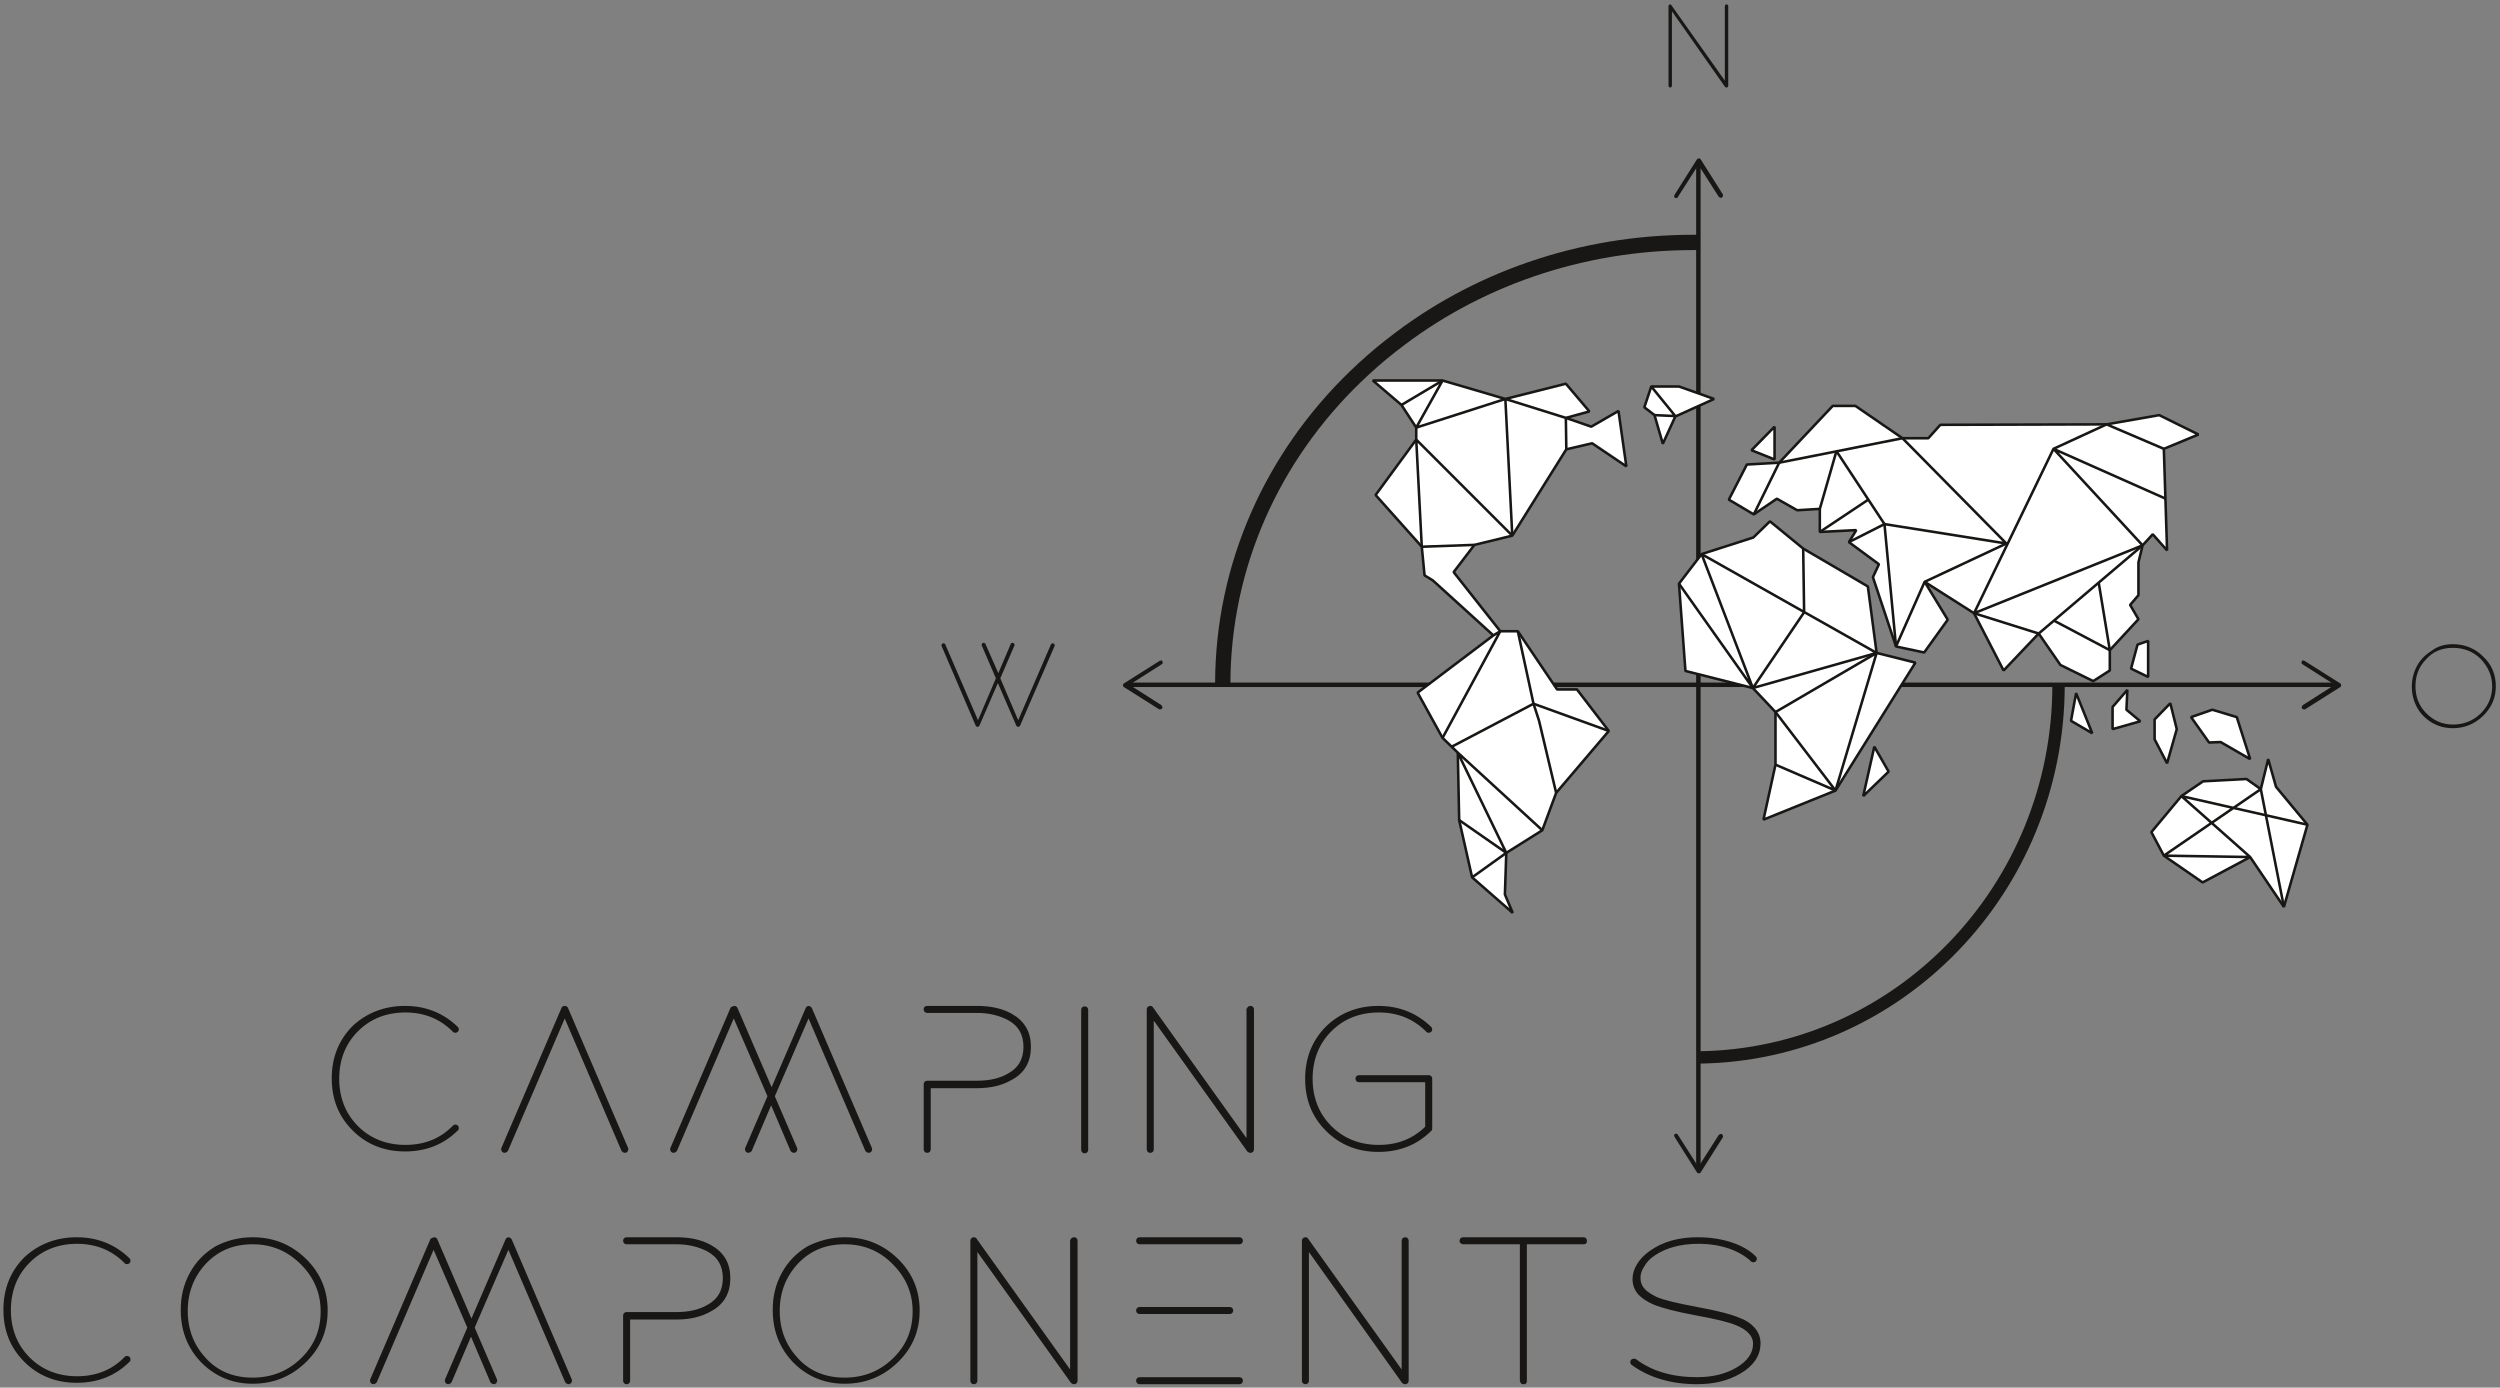 <?xml version="1.0" encoding="utf-8"?>
<!-- Generator: Adobe Illustrator 27.0.0, SVG Export Plug-In . SVG Version: 6.00 Build 0)  -->
<svg version="1.1" id="Ebene_1" xmlns="http://www.w3.org/2000/svg" xmlns:xlink="http://www.w3.org/1999/xlink" x="0px" y="0px"
	 viewBox="0 0 541.4 300.5" style="enable-background:new 0 0 541.4 300.5;" xml:space="preserve">
<rect x="0" y="0" width="541.4" height="300.5" fill="#808080" stroke="none"/>
<style type="text/css">
	.st0{fill:none;stroke:#181715;stroke-width:0.968;stroke-miterlimit:10;}
	.st1{fill:#181715;}
	.st2{fill:none;stroke:#181715;stroke-width:0.341;stroke-miterlimit:10;}
	.st3{fill:none;stroke:#181715;stroke-width:0.417;stroke-miterlimit:10;}
	.st4{fill:none;stroke:#181715;stroke-width:0.391;stroke-miterlimit:10;}
	.st5{fill:#FFFFFF;}
	.st6{fill:none;stroke:#181715;stroke-width:0.558;stroke-linejoin:bevel;stroke-miterlimit:10;}
	.st7{fill:none;stroke:#181715;stroke-width:0.918;stroke-miterlimit:10;}
	.st8{fill:none;stroke:#181715;stroke-width:2.68;stroke-miterlimit:10;}
	.st9{fill:none;stroke:#181715;stroke-width:3.318;stroke-miterlimit:10;}
</style>
<g>
	<line class="st0" x1="505.8" y1="148.3" x2="244.5" y2="148.3"/>
	<path class="st1" d="M498.5,143.2c-0.2,0.2-0.1,0.6,0.2,0.7l6.9,4.4l-6.9,4.4c-0.2,0.2-0.3,0.5-0.2,0.7c0.2,0.2,0.5,0.3,0.7,0.2
		l7.6-4.8c0.2-0.1,0.2-0.3,0.2-0.4c0-0.2-0.1-0.4-0.2-0.4l-7.6-4.8c-0.1-0.1-0.2-0.1-0.3-0.1C498.8,142.9,498.6,143,498.5,143.2"/>
	<path class="st1" d="M251.7,143.2c0.2,0.2,0.1,0.6-0.2,0.7l-6.9,4.4l6.9,4.4c0.2,0.2,0.3,0.5,0.2,0.7c-0.2,0.2-0.5,0.3-0.7,0.2
		l-7.6-4.8c-0.2-0.1-0.2-0.3-0.2-0.4c0-0.2,0.1-0.4,0.2-0.4l7.6-4.8c0.1-0.1,0.2-0.1,0.3-0.1C251.5,142.9,251.6,143,251.7,143.2"/>
	<line class="st0" x1="367.8" y1="35.5" x2="367.8" y2="252.8"/>
	<path class="st1" d="M362.7,42.8c0.2,0.2,0.6,0.1,0.7-0.2l4.4-6.9l4.4,6.9c0.2,0.2,0.5,0.3,0.7,0.2c0.2-0.2,0.3-0.5,0.2-0.7
		l-4.8-7.6c-0.1-0.2-0.3-0.2-0.4-0.2s-0.4,0.1-0.4,0.2l-4.8,7.6c-0.1,0.1-0.1,0.2-0.1,0.3C362.5,42.5,362.5,42.6,362.7,42.8"/>
	<path class="st1" d="M362.7,245.6c0.2-0.2,0.6-0.1,0.7,0.2l4.4,6.9l4.4-6.9c0.2-0.2,0.5-0.3,0.7-0.2c0.2,0.2,0.3,0.5,0.2,0.7
		l-4.8,7.6c-0.1,0.2-0.3,0.2-0.4,0.2s-0.4-0.1-0.4-0.2l-4.8-7.6c-0.1-0.1-0.1-0.2-0.1-0.3C362.5,245.9,362.5,245.7,362.7,245.6"/>
	<path class="st1" d="M373.9,1.1c0.1,0,0.2,0.1,0.2,0.2v17.3c0,0.1-0.1,0.2-0.2,0.2l-0.2-0.1L361.9,1.9v16.7c0,0.1-0.1,0.2-0.2,0.2
		c-0.1,0-0.2-0.1-0.2-0.2V1.3c0-0.1,0.1-0.2,0.2-0.2l0.1,0.1L373.7,18V1.3C373.7,1.2,373.8,1.1,373.9,1.1"/>
	<path class="st2" d="M373.9,1.1c0.1,0,0.2,0.1,0.2,0.2v17.3c0,0.1-0.1,0.2-0.2,0.2l-0.2-0.1L361.9,1.9v16.7c0,0.1-0.1,0.2-0.2,0.2
		c-0.1,0-0.2-0.1-0.2-0.2V1.3c0-0.1,0.1-0.2,0.2-0.2l0.1,0.1L373.7,18V1.3C373.7,1.2,373.8,1.1,373.9,1.1z"/>
	<path class="st1" d="M219.3,139.4c0.1,0,0.2,0.1,0.2,0.2l0,0.1l-3.1,7.2l4.1,9.6l7.3-16.9l0.2-0.1c0.1,0,0.2,0.1,0.2,0.2v0.1
		l-7.5,17.3l-0.2,0.1l-0.2-0.1l-4.2-9.7l-4.2,9.7l-0.2,0.1l-0.2-0.1l-7.4-17.3l0-0.1c0-0.1,0.1-0.2,0.2-0.2l0.2,0.1l7.3,16.9
		l4.1-9.6l-3.1-7.2l0-0.1c0-0.1,0.1-0.2,0.2-0.2l0.2,0.1l3,6.8l2.9-6.8L219.3,139.4z"/>
	<path class="st3" d="M219.3,139.4c0.1,0,0.2,0.1,0.2,0.2l0,0.1l-3.1,7.2l4.1,9.6l7.3-16.9l0.2-0.1c0.1,0,0.2,0.1,0.2,0.2v0.1
		l-7.5,17.3l-0.2,0.1l-0.2-0.1l-4.2-9.7l-4.2,9.7l-0.2,0.1l-0.2-0.1l-7.4-17.3l0-0.1c0-0.1,0.1-0.2,0.2-0.2l0.2,0.1l7.3,16.9
		l4.1-9.6l-3.1-7.2l0-0.1c0-0.1,0.1-0.2,0.2-0.2l0.2,0.1l3,6.8l2.9-6.8L219.3,139.4z"/>
	<path class="st1" d="M531.2,139.7c2.5,0,4.7,0.9,6.4,2.6c1.8,1.7,2.7,3.8,2.7,6.3s-0.9,4.5-2.7,6.3c-1.8,1.7-3.9,2.6-6.4,2.6
		c-1.7,0-3.1-0.4-4.5-1.2c-1.3-0.8-2.4-1.9-3.1-3.2c-0.7-1.3-1.1-2.8-1.1-4.4s0.4-3.1,1.1-4.4c0.7-1.3,1.8-2.4,3.1-3.2
		C528,140.1,529.5,139.7,531.2,139.7 M531.2,140.1c-2.4,0-4.4,0.8-5.9,2.5c-1.6,1.6-2.4,3.6-2.4,6s0.8,4.4,2.4,6
		c1.6,1.6,3.5,2.5,5.9,2.5c2.4,0,4.5-0.8,6.2-2.5c1.7-1.7,2.5-3.7,2.5-6c0-2.3-0.9-4.3-2.5-6C535.7,140.9,533.6,140.1,531.2,140.1"
		/>
	<path class="st4" d="M531.2,139.7c2.5,0,4.7,0.9,6.4,2.6c1.8,1.7,2.7,3.8,2.7,6.3s-0.9,4.5-2.7,6.3c-1.8,1.7-3.9,2.6-6.4,2.6
		c-1.7,0-3.1-0.4-4.5-1.2c-1.3-0.8-2.4-1.9-3.1-3.2c-0.7-1.3-1.1-2.8-1.1-4.4s0.4-3.1,1.1-4.4c0.7-1.3,1.8-2.4,3.1-3.2
		C528,140.1,529.5,139.7,531.2,139.7z M531.2,140.1c-2.4,0-4.4,0.8-5.9,2.5c-1.6,1.6-2.4,3.6-2.4,6s0.8,4.4,2.4,6
		c1.6,1.6,3.5,2.5,5.9,2.5c2.4,0,4.5-0.8,6.2-2.5c1.7-1.7,2.5-3.7,2.5-6c0-2.3-0.9-4.3-2.5-6C535.7,140.9,533.6,140.1,531.2,140.1z"
		/>
	<polygon class="st5" points="297.3,82.4 303.5,87.7 306.7,92.6 306.7,95.2 297.9,107.2 307.9,118.4 308.5,124.6 310.3,125.7 
		323.4,137.6 307,150 312.4,159.8 315.7,163 316,177.6 318.8,190 327.6,197.7 325.9,193.7 326.2,184.7 334,179.8 337,171.7 
		348.4,158.3 341.5,149.3 337.2,149.3 328.7,136.7 324.9,136.7 314.8,123.9 319.3,118 327.5,116 339.2,97.3 344.8,96 352.2,101 
		350.5,89 344.6,92.4 339.1,90.5 344.2,89.1 339.1,83.1 326,86.4 312.4,82.4 	"/>
	<polygon class="st6" points="297.3,82.4 303.5,87.7 306.7,92.6 306.7,95.2 297.9,107.2 307.9,118.4 308.5,124.6 310.3,125.7 
		323.4,137.6 307,150 312.4,159.8 315.7,163 316,177.6 318.8,190 327.6,197.7 325.9,193.7 326.2,184.7 334,179.8 337,171.7 
		348.4,158.3 341.5,149.3 337.2,149.3 328.7,136.7 324.9,136.7 314.8,123.9 319.3,118 327.5,116 339.2,97.3 344.8,96 352.2,101 
		350.5,89 344.6,92.4 339.1,90.5 344.2,89.1 339.1,83.1 326,86.4 312.4,82.4 	"/>
	<polygon class="st5" points="360.1,96.1 362.8,90.2 371.2,86.4 363.6,83.7 357.6,83.7 356.1,88.2 358.3,89.9 	"/>
	<polygon class="st6" points="360.1,96.1 362.8,90.2 371.2,86.4 363.6,83.7 357.6,83.7 356.1,88.2 358.3,89.9 	"/>
	<polygon class="st5" points="383.3,112.9 379.7,116.4 368.5,120 363.6,126.4 365,145.3 379.6,149 384.5,154.2 384.5,165.6 
		381.9,177.5 397.5,171.2 414.8,143.5 406.4,141.4 404.5,127 390.5,118.8 	"/>
	<polygon class="st6" points="383.3,112.9 379.7,116.4 368.5,120 363.6,126.4 365,145.3 379.6,149 384.5,154.2 384.5,165.6 
		381.9,177.5 397.5,171.2 414.8,143.5 406.4,141.4 404.5,127 390.5,118.8 	"/>
	<polygon class="st5" points="405.9,161.7 403.5,172.4 409,167.1 	"/>
	<polygon class="st6" points="405.9,161.7 403.5,172.4 409,167.1 	"/>
	<polygon class="st5" points="378.3,100.6 374.4,108.2 379.8,111.4 384.8,108 389.2,110.5 394.1,110.2 394.1,115.2 402,114.8 
		400.4,117.4 406.9,122.2 405.6,125 410.6,140 416.7,141.3 421.8,134.2 416.8,126 427.5,132.8 433.9,145.2 441.5,137.2 446.2,144 
		453.3,147.5 456.9,145.2 456.9,140.8 463.1,134.1 461.3,131 463.1,128.9 463.1,121.8 464,118.1 466.2,115.7 469.3,119.2 
		468.6,97.2 476.1,94.1 467.6,89.9 456.2,91.9 420.2,92 417.6,94.9 412,94.9 401.8,87.9 396.9,87.9 385.3,100.2 	"/>
	<polygon class="st6" points="378.3,100.6 374.4,108.2 379.8,111.4 384.8,108 389.2,110.5 394.1,110.2 394.1,115.2 402,114.8 
		400.4,117.4 406.9,122.2 405.6,125 410.6,140 416.7,141.3 421.8,134.2 416.8,126 427.5,132.8 433.9,145.2 441.5,137.2 446.2,144 
		453.3,147.5 456.9,145.2 456.9,140.8 463.1,134.1 461.3,131 463.1,128.9 463.1,121.8 464,118.1 466.2,115.7 469.3,119.2 
		468.6,97.2 476.1,94.1 467.6,89.9 456.2,91.9 420.2,92 417.6,94.9 412,94.9 401.8,87.9 396.9,87.9 385.3,100.2 	"/>
	<polygon class="st5" points="379.3,97.5 384.3,92.4 384.3,99.5 	"/>
	<polygon class="st6" points="379.3,97.5 384.3,92.4 384.3,99.5 	"/>
	<polygon class="st5" points="491.2,164.4 489.6,170.9 486.5,168.7 477.1,169.2 472.4,172.4 465.9,180.2 468.6,185.3 477,191.1 
		487.3,185.6 494.6,196.4 499.7,178.6 492.9,170.4 	"/>
	<polygon class="st6" points="491.2,164.4 489.6,170.9 486.5,168.7 477.1,169.2 472.4,172.4 465.9,180.2 468.6,185.3 477,191.1 
		487.3,185.6 494.6,196.4 499.7,178.6 492.9,170.4 	"/>
	<polygon class="st5" points="462.9,139.6 465.2,138.8 465.2,146.6 461.5,144.8 	"/>
	<polygon class="st6" points="462.9,139.6 465.2,138.8 465.2,146.6 461.5,144.8 	"/>
	<polygon class="st5" points="460.7,149.4 457.5,153.1 457.5,157.9 463.5,156.2 460.5,153.7 	"/>
	<polygon class="st6" points="460.7,149.4 457.5,153.1 457.5,157.9 463.5,156.2 460.5,153.7 	"/>
	<polygon class="st5" points="449.6,150.1 448.5,156.1 453.1,158.8 	"/>
	<polygon class="st6" points="449.6,150.1 448.5,156.1 453.1,158.8 	"/>
	<polygon class="st5" points="474.5,155.3 479.1,153.7 484.4,155.3 487.3,164.4 480.9,160.7 478.4,160.8 	"/>
	<polygon class="st6" points="474.5,155.3 479.1,153.7 484.4,155.3 487.3,164.4 480.9,160.7 478.4,160.8 	"/>
	<polygon class="st5" points="470,152.3 466.6,155.8 466.6,160.1 469.3,165.3 471.4,157.9 	"/>
	<polygon class="st6" points="470,152.3 466.6,155.8 466.6,160.1 469.3,165.3 471.4,157.9 	"/>
	<polyline class="st6" points="303.5,87.7 312.4,82.4 306.7,92.6 326,86.4 327.5,116 306.7,95.2 307.9,118.4 319.3,118 	"/>
	<polyline class="st6" points="323.4,137.6 324.9,136.7 312.4,159.8 	"/>
	<polyline class="st6" points="328.7,136.7 332.1,152.4 348.4,158.3 	"/>
	<polyline class="st6" points="314.4,161.7 332.1,152.4 333.3,156.1 337,171.7 	"/>
	<polyline class="st6" points="334,179.8 315.7,163 326.2,184.7 316,177.6 	"/>
	<line class="st6" x1="318.8" y1="190" x2="326.2" y2="184.7"/>
	<polyline class="st6" points="358.3,89.9 362.8,90.1 357.6,83.7 	"/>
	<polyline class="st6" points="326,86.4 339.1,90.5 339.2,97.3 	"/>
	<line class="st6" x1="379.8" y1="111.4" x2="385.3" y2="100.2"/>
	<polyline class="st6" points="385.3,100.2 412,94.9 434.5,117.7 408.1,113.5 400.4,117.4 	"/>
	<polyline class="st6" points="394.1,110.2 397.7,97.7 408.1,113.5 410.6,140 416.8,126 434.5,117.7 	"/>
	<line class="st6" x1="394.1" y1="115.2" x2="404.6" y2="108.2"/>
	<polyline class="st6" points="469,108 444.7,97.2 464,118.1 427.5,132.8 444.7,97.2 456.2,91.9 468.6,97.2 	"/>
	<polyline class="st6" points="427.5,132.8 441.5,137.2 464,118.1 	"/>
	<polyline class="st6" points="454.5,126.2 456.9,140.8 444.8,134.4 	"/>
	<polyline class="st6" points="499.7,178.6 472.4,172.4 487.3,185.6 468.6,185.3 489.6,170.9 	"/>
	<polyline class="st6" points="397.5,171.2 384.5,154.2 406.4,141.4 397.5,171.2 384.5,165.6 	"/>
	<polyline class="st6" points="363.6,126.4 379.6,149 368.5,120 406.4,141.4 379.6,149 390.7,132.6 390.5,118.8 	"/>
	<line class="st6" x1="489.6" y1="170.9" x2="494.6" y2="196.4"/>
	<path class="st1" d="M87.7,218.3c4.4,0,8.1,1.5,11.1,4.4c0.1,0.1,0.1,0.1,0.1,0.2c0,0.2-0.1,0.3-0.3,0.3c-0.1,0-0.2,0-0.2-0.1
		c-2.8-2.8-6.3-4.3-10.6-4.3c-4.2,0-7.8,1.4-10.6,4.2c-2.8,2.8-4.2,6.4-4.2,10.6s1.4,7.8,4.2,10.6c2.8,2.8,6.4,4.2,10.6,4.2
		c4.2,0,7.8-1.4,10.6-4.3c0.1-0.1,0.1-0.1,0.2-0.1c0.2,0,0.3,0.1,0.3,0.3c0,0.1,0,0.2-0.1,0.2c-2.9,2.9-6.6,4.4-11.1,4.4
		c-4.4,0-8.1-1.5-11-4.4c-3-3-4.4-6.6-4.4-11c0-4.4,1.5-8.1,4.4-11C79.6,219.8,83.3,218.3,87.7,218.3"/>
	<path class="st7" d="M87.7,218.3c4.4,0,8.1,1.5,11.1,4.4c0.1,0.1,0.1,0.1,0.1,0.2c0,0.2-0.1,0.3-0.3,0.3c-0.1,0-0.2,0-0.2-0.1
		c-2.8-2.8-6.3-4.3-10.6-4.3c-4.2,0-7.8,1.4-10.6,4.2c-2.8,2.8-4.2,6.4-4.2,10.6s1.4,7.8,4.2,10.6c2.8,2.8,6.4,4.2,10.6,4.2
		c4.2,0,7.8-1.4,10.6-4.3c0.1-0.1,0.1-0.1,0.2-0.1c0.2,0,0.3,0.1,0.3,0.3c0,0.1,0,0.2-0.1,0.2c-2.9,2.9-6.6,4.4-11.1,4.4
		c-4.4,0-8.1-1.5-11-4.4c-3-3-4.4-6.6-4.4-11c0-4.4,1.5-8.1,4.4-11C79.6,219.8,83.3,218.3,87.7,218.3z"/>
	<path class="st1" d="M122.3,218.3c0.2,0,0.3,0.1,0.3,0.2l13,30.3l0,0.1c0,0.2-0.1,0.3-0.3,0.3c-0.1,0-0.2-0.1-0.3-0.2l-12.7-29.6
		l-12.7,29.6c-0.1,0.1-0.2,0.2-0.3,0.2c-0.2,0-0.3-0.1-0.3-0.3l0-0.1l13-30.3C122,218.4,122.1,218.3,122.3,218.3"/>
	<path class="st7" d="M122.3,218.3c0.2,0,0.3,0.1,0.3,0.2l13,30.3l0,0.1c0,0.2-0.1,0.3-0.3,0.3c-0.1,0-0.2-0.1-0.3-0.2l-12.7-29.6
		l-12.7,29.6c-0.1,0.1-0.2,0.2-0.3,0.2c-0.2,0-0.3-0.1-0.3-0.3l0-0.1l13-30.3C122,218.4,122.1,218.3,122.3,218.3z"/>
	<path class="st1" d="M159,218.3c0.2,0,0.3,0.1,0.3,0.2l7.8,18.1l7.8-18.1c0-0.1,0.1-0.2,0.2-0.2h0c0.1,0,0.2,0.1,0.3,0.2l13,30.3
		v0.1c0,0.2-0.1,0.3-0.3,0.3c-0.1,0-0.2-0.1-0.3-0.2l-12.7-29.6l-7.8,18l4.9,11.4l0,0.1c0,0.2-0.1,0.3-0.3,0.3
		c-0.1,0-0.2-0.1-0.3-0.2l-4.6-10.8l-4.6,10.8c-0.1,0.1-0.2,0.2-0.3,0.2c-0.2,0-0.3-0.1-0.3-0.3l0-0.1l4.9-11.4l-7.8-18l-12.7,29.6
		c-0.1,0.1-0.2,0.2-0.3,0.2c-0.2,0-0.3-0.1-0.3-0.3l0-0.1l13-30.3C158.8,218.4,158.9,218.3,159,218.3"/>
	<path class="st7" d="M159,218.3c0.2,0,0.3,0.1,0.3,0.2l7.8,18.1l7.8-18.1c0-0.1,0.1-0.2,0.2-0.2h0c0.1,0,0.2,0.1,0.3,0.2l13,30.3
		v0.1c0,0.2-0.1,0.3-0.3,0.3c-0.1,0-0.2-0.1-0.3-0.2l-12.7-29.6l-7.8,18l4.9,11.4l0,0.1c0,0.2-0.1,0.3-0.3,0.3
		c-0.1,0-0.2-0.1-0.3-0.2l-4.6-10.8l-4.6,10.8c-0.1,0.1-0.2,0.2-0.3,0.2c-0.2,0-0.3-0.1-0.3-0.3l0-0.1l4.9-11.4l-7.8-18l-12.7,29.6
		c-0.1,0.1-0.2,0.2-0.3,0.2c-0.2,0-0.3-0.1-0.3-0.3l0-0.1l13-30.3C158.8,218.4,158.9,218.3,159,218.3z"/>
	<path class="st1" d="M200.8,218.3h10.8c2.8,0,5.2,0.5,7.2,1.6c2.7,1.5,4,3.7,4,6.8c0,3.1-1.3,5.4-4,6.8c-1.9,1.1-4.3,1.7-7.2,1.7
		h-10.5v13.7c0,0.2-0.1,0.3-0.3,0.3c-0.2,0-0.3-0.1-0.3-0.3v-14.1c0-0.2,0.1-0.3,0.3-0.3h10.8c2.7,0,5-0.5,6.9-1.6
		c2.4-1.3,3.6-3.4,3.6-6.2c0-2.8-1.2-4.9-3.6-6.2c-1.9-1-4.2-1.6-6.9-1.6h-10.8c-0.2,0-0.3-0.1-0.3-0.3
		C200.4,218.4,200.6,218.3,200.8,218.3"/>
	<path class="st7" d="M200.8,218.3h10.8c2.8,0,5.2,0.5,7.2,1.6c2.7,1.5,4,3.7,4,6.8c0,3.1-1.3,5.4-4,6.8c-1.9,1.1-4.3,1.7-7.2,1.7
		h-10.5v13.7c0,0.2-0.1,0.3-0.3,0.3c-0.2,0-0.3-0.1-0.3-0.3v-14.1c0-0.2,0.1-0.3,0.3-0.3h10.8c2.7,0,5-0.5,6.9-1.6
		c2.4-1.3,3.6-3.4,3.6-6.2c0-2.8-1.2-4.9-3.6-6.2c-1.9-1-4.2-1.6-6.9-1.6h-10.8c-0.2,0-0.3-0.1-0.3-0.3
		C200.4,218.4,200.6,218.3,200.8,218.3z"/>
	<path class="st1" d="M234.6,218.7c0-0.2,0.1-0.3,0.3-0.3c0.2,0,0.3,0.1,0.3,0.3v30.3c0,0.2-0.1,0.3-0.3,0.3c-0.2,0-0.3-0.1-0.3-0.3
		V218.7z"/>
	<path class="st7" d="M234.6,218.7c0-0.2,0.1-0.3,0.3-0.3c0.2,0,0.3,0.1,0.3,0.3v30.3c0,0.2-0.1,0.3-0.3,0.3c-0.2,0-0.3-0.1-0.3-0.3
		V218.7z"/>
	<path class="st1" d="M270.8,218.3c0.2,0,0.3,0.1,0.3,0.3v30.3c0,0.2-0.1,0.3-0.3,0.3c-0.1,0-0.2,0-0.3-0.1l-21.1-29.5v29.3
		c0,0.2-0.1,0.3-0.3,0.3c-0.2,0-0.3-0.1-0.3-0.3v-30.3c0-0.2,0.1-0.3,0.3-0.3c0.1,0,0.2,0,0.2,0.1l21.1,29.5v-29.3
		C270.5,218.4,270.6,218.3,270.8,218.3"/>
	<path class="st7" d="M270.8,218.3c0.2,0,0.3,0.1,0.3,0.3v30.3c0,0.2-0.1,0.3-0.3,0.3c-0.1,0-0.2,0-0.3-0.1l-21.1-29.5v29.3
		c0,0.2-0.1,0.3-0.3,0.3c-0.2,0-0.3-0.1-0.3-0.3v-30.3c0-0.2,0.1-0.3,0.3-0.3c0.1,0,0.2,0,0.2,0.1l21.1,29.5v-29.3
		C270.5,218.4,270.6,218.3,270.8,218.3z"/>
	<path class="st1" d="M298.5,218.3c4.4,0,8.1,1.5,11.1,4.4c0.1,0.1,0.1,0.1,0.1,0.2c0,0.2-0.1,0.3-0.3,0.3c-0.1,0-0.2,0-0.2-0.1
		c-2.8-2.8-6.3-4.3-10.6-4.3c-4.2,0-7.8,1.4-10.6,4.2c-2.8,2.8-4.2,6.4-4.2,10.6s1.4,7.8,4.2,10.6c2.8,2.8,6.4,4.2,10.6,4.2
		c4.2,0,7.7-1.4,10.5-4.2v-10.3h-14.8c-0.2,0-0.3-0.1-0.3-0.3c0-0.2,0.1-0.3,0.3-0.3h15.1c0.2,0,0.3,0.1,0.3,0.3v10.8
		c0,0.1,0,0.2-0.1,0.2c-2.9,2.9-6.6,4.4-11.1,4.4c-4.4,0-8.1-1.5-11-4.4c-3-3-4.4-6.6-4.4-11c0-4.4,1.5-8.1,4.4-11
		C290.4,219.8,294.1,218.3,298.5,218.3"/>
	<path class="st7" d="M298.5,218.3c4.4,0,8.1,1.5,11.1,4.4c0.1,0.1,0.1,0.1,0.1,0.2c0,0.2-0.1,0.3-0.3,0.3c-0.1,0-0.2,0-0.2-0.1
		c-2.8-2.8-6.3-4.3-10.6-4.3c-4.2,0-7.8,1.4-10.6,4.2c-2.8,2.8-4.2,6.4-4.2,10.6s1.4,7.8,4.2,10.6c2.8,2.8,6.4,4.2,10.6,4.2
		c4.2,0,7.7-1.4,10.5-4.2v-10.3h-14.8c-0.2,0-0.3-0.1-0.3-0.3c0-0.2,0.1-0.3,0.3-0.3h15.1c0.2,0,0.3,0.1,0.3,0.3v10.8
		c0,0.1,0,0.2-0.1,0.2c-2.9,2.9-6.6,4.4-11.1,4.4c-4.4,0-8.1-1.5-11-4.4c-3-3-4.4-6.6-4.4-11c0-4.4,1.5-8.1,4.4-11
		C290.4,219.8,294.1,218.3,298.5,218.3z"/>
	<path class="st1" d="M16.6,268.4c4.4,0,8.1,1.5,11.1,4.4c0.1,0.1,0.1,0.1,0.1,0.2c0,0.2-0.1,0.3-0.3,0.3c-0.1,0-0.2,0-0.2-0.1
		c-2.8-2.8-6.3-4.3-10.6-4.3c-4.2,0-7.8,1.4-10.6,4.2c-2.8,2.8-4.2,6.4-4.2,10.6c0,4.2,1.4,7.8,4.2,10.6c2.8,2.8,6.4,4.2,10.6,4.2
		c4.2,0,7.8-1.4,10.6-4.3c0.1-0.1,0.1-0.1,0.2-0.1c0.2,0,0.3,0.1,0.3,0.3c0,0.1,0,0.2-0.1,0.2c-2.9,2.9-6.6,4.4-11.1,4.4
		c-4.4,0-8.1-1.5-11-4.4c-3-3-4.4-6.6-4.4-11c0-4.4,1.5-8.1,4.4-11C8.5,269.9,12.2,268.4,16.6,268.4"/>
	<path class="st7" d="M16.6,268.4c4.4,0,8.1,1.5,11.1,4.4c0.1,0.1,0.1,0.1,0.1,0.2c0,0.2-0.1,0.3-0.3,0.3c-0.1,0-0.2,0-0.2-0.1
		c-2.8-2.8-6.3-4.3-10.6-4.3c-4.2,0-7.8,1.4-10.6,4.2c-2.8,2.8-4.2,6.4-4.2,10.6c0,4.2,1.4,7.8,4.2,10.6c2.8,2.8,6.4,4.2,10.6,4.2
		c4.2,0,7.8-1.4,10.6-4.3c0.1-0.1,0.1-0.1,0.2-0.1c0.2,0,0.3,0.1,0.3,0.3c0,0.1,0,0.2-0.1,0.2c-2.9,2.9-6.6,4.4-11.1,4.4
		c-4.4,0-8.1-1.5-11-4.4c-3-3-4.4-6.6-4.4-11c0-4.4,1.5-8.1,4.4-11C8.5,269.9,12.2,268.4,16.6,268.4z"/>
	<path class="st1" d="M54.7,268.4c4.4,0,8.1,1.5,11.2,4.5c3.1,3,4.6,6.7,4.6,10.9c0,4.3-1.5,7.9-4.6,10.9c-3.1,3-6.8,4.5-11.2,4.5
		c-2.9,0-5.5-0.7-7.8-2.1c-2.3-1.4-4.1-3.3-5.4-5.6c-1.3-2.4-1.9-4.9-1.9-7.8s0.6-5.4,1.9-7.8c1.3-2.4,3.1-4.2,5.4-5.6
		C49.2,269.1,51.8,268.4,54.7,268.4 M54.7,269c-4.2,0-7.6,1.4-10.4,4.3c-2.7,2.9-4.1,6.4-4.1,10.6s1.4,7.7,4.1,10.6
		c2.7,2.9,6.2,4.3,10.4,4.3c4.2,0,7.8-1.4,10.8-4.3c3-2.9,4.4-6.4,4.4-10.5s-1.5-7.6-4.4-10.5C62.5,270.5,58.9,269,54.7,269"/>
	<path class="st7" d="M54.7,268.4c4.4,0,8.1,1.5,11.2,4.5c3.1,3,4.6,6.7,4.6,10.9c0,4.3-1.5,7.9-4.6,10.9c-3.1,3-6.8,4.5-11.2,4.5
		c-2.9,0-5.5-0.7-7.8-2.1c-2.3-1.4-4.1-3.3-5.4-5.6c-1.3-2.4-1.9-4.9-1.9-7.8s0.6-5.4,1.9-7.8c1.3-2.4,3.1-4.2,5.4-5.6
		C49.2,269.1,51.8,268.4,54.7,268.4z M54.7,269c-4.2,0-7.6,1.4-10.4,4.3c-2.7,2.9-4.1,6.4-4.1,10.6s1.4,7.7,4.1,10.6
		c2.7,2.9,6.2,4.3,10.4,4.3c4.2,0,7.8-1.4,10.8-4.3c3-2.9,4.4-6.4,4.4-10.5s-1.5-7.6-4.4-10.5C62.5,270.5,58.9,269,54.7,269z"/>
	<path class="st1" d="M94,268.4c0.2,0,0.3,0.1,0.3,0.2l7.8,18.1l7.8-18.1c0-0.1,0.1-0.2,0.2-0.2h0c0.1,0,0.2,0.1,0.3,0.2l13,30.3
		v0.1c0,0.2-0.1,0.3-0.3,0.3c-0.1,0-0.2-0.1-0.3-0.2l-12.7-29.6l-7.8,18l4.9,11.4l0,0.1c0,0.2-0.1,0.3-0.3,0.3
		c-0.1,0-0.2-0.1-0.3-0.2l-4.6-10.8l-4.6,10.8c-0.1,0.1-0.2,0.2-0.3,0.2c-0.2,0-0.3-0.1-0.3-0.3l0-0.1l4.9-11.4l-7.8-18l-12.7,29.6
		c-0.1,0.1-0.2,0.2-0.3,0.2c-0.2,0-0.3-0.1-0.3-0.3l0-0.1l13-30.3C93.8,268.5,93.9,268.4,94,268.4"/>
	<path class="st7" d="M94,268.4c0.2,0,0.3,0.1,0.3,0.2l7.8,18.1l7.8-18.1c0-0.1,0.1-0.2,0.2-0.2h0c0.1,0,0.2,0.1,0.3,0.2l13,30.3
		v0.1c0,0.2-0.1,0.3-0.3,0.3c-0.1,0-0.2-0.1-0.3-0.2l-12.7-29.6l-7.8,18l4.9,11.4l0,0.1c0,0.2-0.1,0.3-0.3,0.3
		c-0.1,0-0.2-0.1-0.3-0.2l-4.6-10.8l-4.6,10.8c-0.1,0.1-0.2,0.2-0.3,0.2c-0.2,0-0.3-0.1-0.3-0.3l0-0.1l4.9-11.4l-7.8-18l-12.7,29.6
		c-0.1,0.1-0.2,0.2-0.3,0.2c-0.2,0-0.3-0.1-0.3-0.3l0-0.1l13-30.3C93.8,268.5,93.9,268.4,94,268.4z"/>
	<path class="st1" d="M135.7,268.4h10.8c2.8,0,5.2,0.5,7.2,1.6c2.7,1.5,4,3.7,4,6.8c0,3.1-1.3,5.4-4,6.8c-1.9,1.1-4.3,1.7-7.2,1.7
		H136V299c0,0.2-0.1,0.3-0.3,0.3s-0.3-0.1-0.3-0.3v-14.1c0-0.2,0.1-0.3,0.3-0.3h10.8c2.7,0,5-0.5,6.9-1.6c2.4-1.3,3.6-3.4,3.6-6.2
		c0-2.8-1.2-4.9-3.6-6.2c-1.9-1-4.2-1.6-6.9-1.6h-10.8c-0.2,0-0.3-0.1-0.3-0.3C135.4,268.5,135.5,268.4,135.7,268.4"/>
	<path class="st7" d="M135.7,268.4h10.8c2.8,0,5.2,0.5,7.2,1.6c2.7,1.5,4,3.7,4,6.8c0,3.1-1.3,5.4-4,6.8c-1.9,1.1-4.3,1.7-7.2,1.7
		H136V299c0,0.2-0.1,0.3-0.3,0.3s-0.3-0.1-0.3-0.3v-14.1c0-0.2,0.1-0.3,0.3-0.3h10.8c2.7,0,5-0.5,6.9-1.6c2.4-1.3,3.6-3.4,3.6-6.2
		c0-2.8-1.2-4.9-3.6-6.2c-1.9-1-4.2-1.6-6.9-1.6h-10.8c-0.2,0-0.3-0.1-0.3-0.3C135.4,268.5,135.5,268.4,135.7,268.4z"/>
	<path class="st1" d="M182.9,268.4c4.4,0,8.1,1.5,11.2,4.5c3.1,3,4.6,6.7,4.6,10.9c0,4.3-1.5,7.9-4.6,10.9c-3.1,3-6.8,4.5-11.2,4.5
		c-2.9,0-5.5-0.7-7.8-2.1c-2.3-1.4-4.1-3.3-5.4-5.6c-1.3-2.4-1.9-4.9-1.9-7.8s0.6-5.4,1.9-7.8c1.3-2.4,3.1-4.2,5.4-5.6
		C177.5,269.1,180.1,268.4,182.9,268.4 M182.9,269c-4.2,0-7.6,1.4-10.4,4.3c-2.7,2.9-4.1,6.4-4.1,10.6s1.4,7.7,4.1,10.6
		c2.7,2.9,6.2,4.3,10.4,4.3c4.2,0,7.8-1.4,10.8-4.3c3-2.9,4.4-6.4,4.4-10.5s-1.5-7.6-4.4-10.5C190.8,270.5,187.2,269,182.9,269"/>
	<path class="st7" d="M182.9,268.4c4.4,0,8.1,1.5,11.2,4.5c3.1,3,4.6,6.7,4.6,10.9c0,4.3-1.5,7.9-4.6,10.9c-3.1,3-6.8,4.5-11.2,4.5
		c-2.9,0-5.5-0.7-7.8-2.1c-2.3-1.4-4.1-3.3-5.4-5.6c-1.3-2.4-1.9-4.9-1.9-7.8s0.6-5.4,1.9-7.8c1.3-2.4,3.1-4.2,5.4-5.6
		C177.5,269.1,180.1,268.4,182.9,268.4z M182.9,269c-4.2,0-7.6,1.4-10.4,4.3c-2.7,2.9-4.1,6.4-4.1,10.6s1.4,7.7,4.1,10.6
		c2.7,2.9,6.2,4.3,10.4,4.3c4.2,0,7.8-1.4,10.8-4.3c3-2.9,4.4-6.4,4.4-10.5s-1.5-7.6-4.4-10.5C190.8,270.5,187.2,269,182.9,269z"/>
	<path class="st1" d="M232.6,268.4c0.2,0,0.3,0.1,0.3,0.3V299c0,0.2-0.1,0.3-0.3,0.3c-0.1,0-0.2,0-0.3-0.1l-21.1-29.5V299
		c0,0.2-0.1,0.3-0.3,0.3c-0.2,0-0.3-0.1-0.3-0.3v-30.3c0-0.2,0.1-0.3,0.3-0.3c0.1,0,0.2,0,0.2,0.1l21.1,29.5v-29.3
		C232.3,268.5,232.4,268.4,232.6,268.4"/>
	<path class="st7" d="M232.6,268.4c0.2,0,0.3,0.1,0.3,0.3V299c0,0.2-0.1,0.3-0.3,0.3c-0.1,0-0.2,0-0.3-0.1l-21.1-29.5V299
		c0,0.2-0.1,0.3-0.3,0.3c-0.2,0-0.3-0.1-0.3-0.3v-30.3c0-0.2,0.1-0.3,0.3-0.3c0.1,0,0.2,0,0.2,0.1l21.1,29.5v-29.3
		C232.3,268.5,232.4,268.4,232.6,268.4z"/>
	<path class="st1" d="M246.8,268.4h21.6c0.2,0,0.3,0.1,0.3,0.3c0,0.2-0.1,0.3-0.3,0.3h-21.6c-0.2,0-0.3-0.1-0.3-0.3
		C246.5,268.5,246.6,268.4,246.8,268.4 M246.8,283.5h19.5c0.2,0,0.3,0.1,0.3,0.3c0,0.2-0.1,0.3-0.3,0.3h-19.5
		c-0.2,0-0.3-0.1-0.3-0.3C246.5,283.6,246.6,283.5,246.8,283.5 M246.8,298.7h21.6c0.2,0,0.3,0.1,0.3,0.3c0,0.2-0.1,0.3-0.3,0.3
		h-21.6c-0.2,0-0.3-0.1-0.3-0.3C246.5,298.8,246.6,298.7,246.8,298.7"/>
	<path class="st7" d="M246.8,268.4h21.6c0.2,0,0.3,0.1,0.3,0.3c0,0.2-0.1,0.3-0.3,0.3h-21.6c-0.2,0-0.3-0.1-0.3-0.3
		C246.5,268.5,246.6,268.4,246.8,268.4z M246.8,283.5h19.5c0.2,0,0.3,0.1,0.3,0.3c0,0.2-0.1,0.3-0.3,0.3h-19.5
		c-0.2,0-0.3-0.1-0.3-0.3C246.5,283.6,246.6,283.5,246.8,283.5z M246.8,298.7h21.6c0.2,0,0.3,0.1,0.3,0.3c0,0.2-0.1,0.3-0.3,0.3
		h-21.6c-0.2,0-0.3-0.1-0.3-0.3C246.5,298.8,246.6,298.7,246.8,298.7z"/>
	<path class="st1" d="M304.3,268.4c0.2,0,0.3,0.1,0.3,0.3V299c0,0.2-0.1,0.3-0.3,0.3c-0.1,0-0.2,0-0.3-0.1L283,269.7V299
		c0,0.2-0.1,0.3-0.3,0.3c-0.2,0-0.3-0.1-0.3-0.3v-30.3c0-0.2,0.1-0.3,0.3-0.3c0.1,0,0.2,0,0.2,0.1L304,298v-29.3
		C304,268.5,304.1,268.4,304.3,268.4"/>
	<path class="st7" d="M304.3,268.4c0.2,0,0.3,0.1,0.3,0.3V299c0,0.2-0.1,0.3-0.3,0.3c-0.1,0-0.2,0-0.3-0.1L283,269.7V299
		c0,0.2-0.1,0.3-0.3,0.3c-0.2,0-0.3-0.1-0.3-0.3v-30.3c0-0.2,0.1-0.3,0.3-0.3c0.1,0,0.2,0,0.2,0.1L304,298v-29.3
		C304,268.5,304.1,268.4,304.3,268.4z"/>
	<path class="st1" d="M316.9,268.4h26c0.2,0,0.3,0.1,0.3,0.2c0,0.1,0,0.2,0,0.3c0,0.1-0.2,0.1-0.3,0.1h-12.7v30c0,0.2,0,0.3-0.1,0.3
		c-0.1,0-0.2,0-0.3,0c-0.1,0-0.2-0.2-0.2-0.3v-30h-12.7c-0.1,0-0.2,0-0.3-0.1c-0.1-0.1-0.1-0.2,0-0.3
		C316.6,268.4,316.7,268.4,316.9,268.4"/>
	<path class="st7" d="M316.9,268.4h26c0.2,0,0.3,0.1,0.3,0.2c0,0.1,0,0.2,0,0.3c0,0.1-0.2,0.1-0.3,0.1h-12.7v30c0,0.2,0,0.3-0.1,0.3
		c-0.1,0-0.2,0-0.3,0c-0.1,0-0.2-0.2-0.2-0.3v-30h-12.7c-0.1,0-0.2,0-0.3-0.1c-0.1-0.1-0.1-0.2,0-0.3
		C316.6,268.4,316.7,268.4,316.9,268.4z"/>
	<path class="st1" d="M367.7,268.4c2.7,0,5.1,0.4,7.2,1.1c2.1,0.7,3.8,1.7,5,2.9c0.1,0.1,0.1,0.1,0.1,0.2c0,0.2-0.1,0.3-0.3,0.3
		c-0.1,0-0.2,0-0.2-0.1c-1.2-1.1-2.8-2.1-4.8-2.8c-2-0.7-4.3-1.1-6.9-1.1c-3.9,0-7.2,0.9-9.7,2.6c-1.1,0.7-1.9,1.6-2.4,2.5
		c-0.6,0.9-0.9,1.8-0.9,2.7c0,1,0.3,1.9,1,2.7c0.6,0.7,1.6,1.3,2.8,1.9c1.6,0.7,4.6,1.4,8.9,2.2c4.4,0.8,7.4,1.6,9,2.3
		c1.4,0.5,2.4,1.2,3.1,2c0.8,0.9,1.2,1.9,1.2,3.1c0,2.5-1.4,4.6-4.2,6.2c-2.6,1.5-5.6,2.2-9.1,2.2c-5.5,0-10.2-1.4-13.9-4.1
		c-0.1-0.1-0.1-0.1-0.1-0.2c0-0.2,0.1-0.3,0.3-0.3l0.2,0c3.6,2.7,8.1,4,13.5,4c3.4,0,6.3-0.7,8.7-2.1c2.6-1.5,3.9-3.4,3.9-5.6
		c0-1-0.4-1.9-1.1-2.6c-0.6-0.7-1.6-1.3-2.8-1.8c-1.6-0.7-4.5-1.4-8.9-2.2c-4.3-0.8-7.3-1.6-9-2.3c-1.4-0.6-2.4-1.3-3.1-2
		c-0.8-0.9-1.2-1.9-1.2-3.1c0-1,0.3-2,0.9-3c0.6-1,1.5-1.9,2.6-2.7C360.3,269.3,363.6,268.4,367.7,268.4"/>
	<path class="st7" d="M367.7,268.4c2.7,0,5.1,0.4,7.2,1.1c2.1,0.7,3.8,1.7,5,2.9c0.1,0.1,0.1,0.1,0.1,0.2c0,0.2-0.1,0.3-0.3,0.3
		c-0.1,0-0.2,0-0.2-0.1c-1.2-1.1-2.8-2.1-4.8-2.8c-2-0.7-4.3-1.1-6.9-1.1c-3.9,0-7.2,0.9-9.7,2.6c-1.1,0.7-1.9,1.6-2.4,2.5
		c-0.6,0.9-0.9,1.8-0.9,2.7c0,1,0.3,1.9,1,2.7c0.6,0.7,1.6,1.3,2.8,1.9c1.6,0.7,4.6,1.4,8.9,2.2c4.4,0.8,7.4,1.6,9,2.3
		c1.4,0.5,2.4,1.2,3.1,2c0.8,0.9,1.2,1.9,1.2,3.1c0,2.5-1.4,4.6-4.2,6.2c-2.6,1.5-5.6,2.2-9.1,2.2c-5.5,0-10.2-1.4-13.9-4.1
		c-0.1-0.1-0.1-0.1-0.1-0.2c0-0.2,0.1-0.3,0.3-0.3l0.2,0c3.6,2.7,8.1,4,13.5,4c3.4,0,6.3-0.7,8.7-2.1c2.6-1.5,3.9-3.4,3.9-5.6
		c0-1-0.4-1.9-1.1-2.6c-0.6-0.7-1.6-1.3-2.8-1.8c-1.6-0.7-4.5-1.4-8.9-2.2c-4.3-0.8-7.3-1.6-9-2.3c-1.4-0.6-2.4-1.3-3.1-2
		c-0.8-0.9-1.2-1.9-1.2-3.1c0-1,0.3-2,0.9-3c0.6-1,1.5-1.9,2.6-2.7C360.3,269.3,363.6,268.4,367.7,268.4z"/>
	<path class="st8" d="M445.8,148.3c0,44.3-34.8,80.2-78,80.7"/>
	<path class="st9" d="M264.8,148.6c0-0.1,0-0.3,0-0.4c0-25.9,10.9-49.4,28.7-66.6c2.5-2.4,5.1-4.7,7.8-6.8c0.1-0.1,0.3-0.2,0.4-0.3
		c17.6-13.8,40.3-22,65-22c0.4,0,0.8,0,1.1,0"/>
</g>
</svg>
